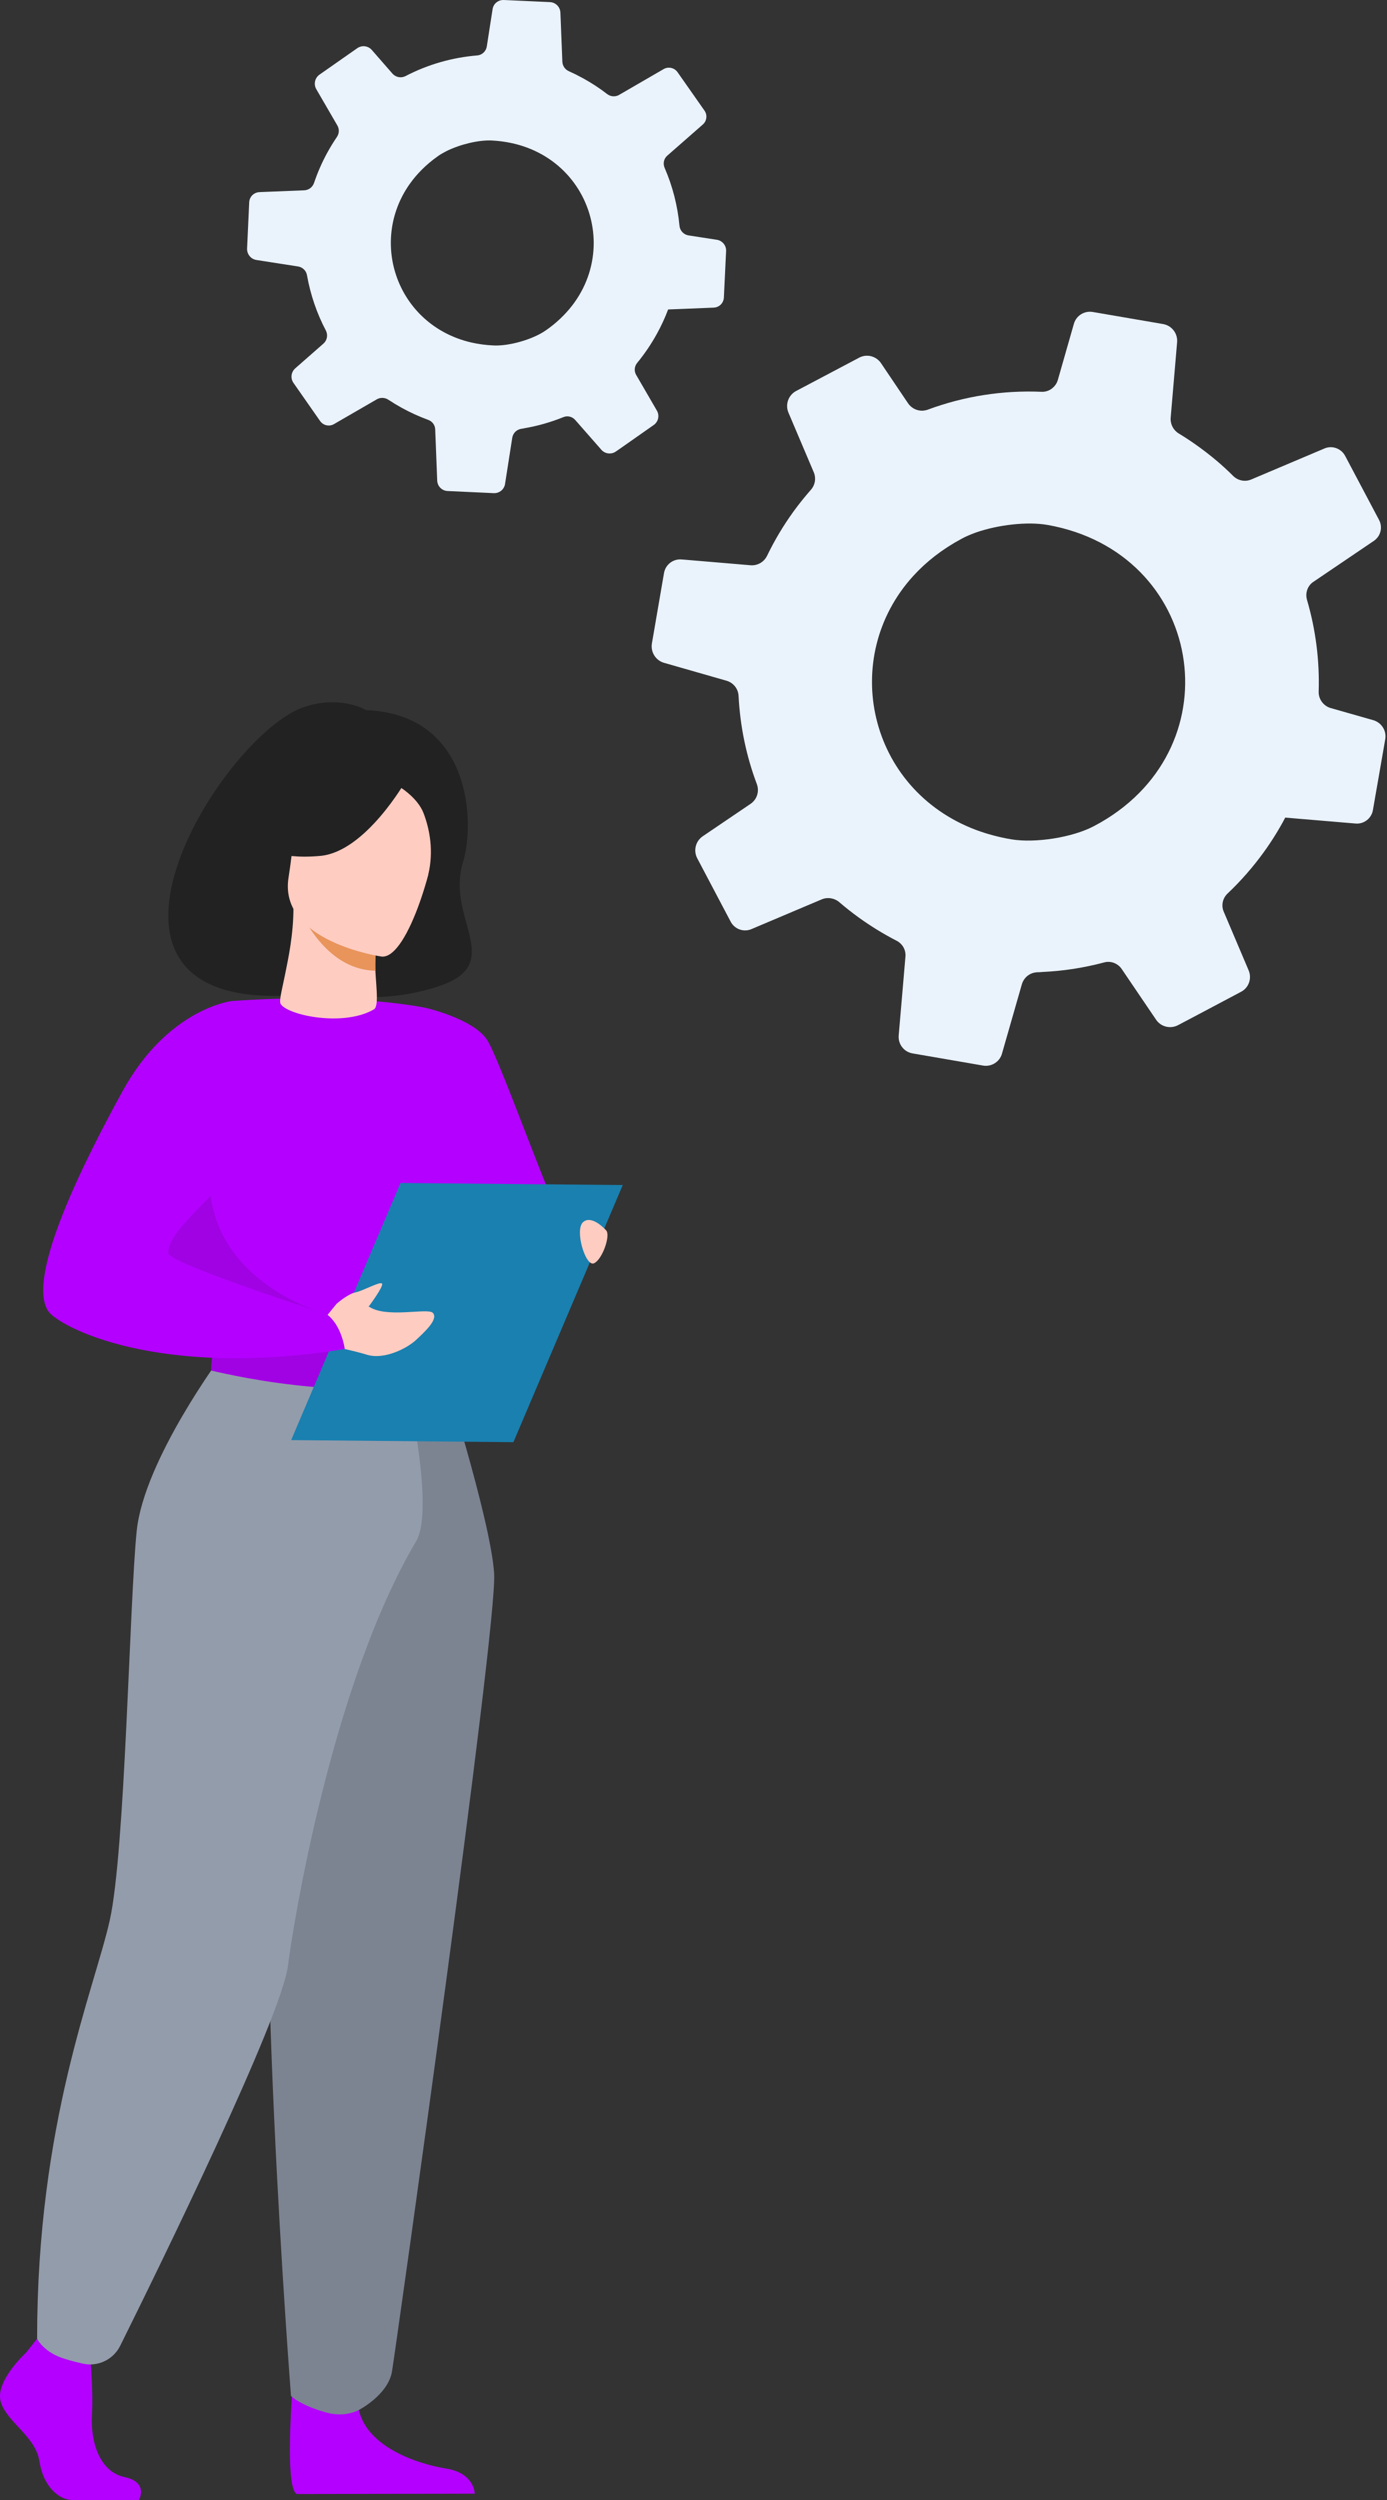 <svg xmlns="http://www.w3.org/2000/svg" width="247" height="445" viewBox="0 0 247 445"><rect x="0" y="0" width="247" height="445" fill="#333333" stroke="none"/><g fill="none" fill-rule="evenodd"><g fill="#EAF3FC" transform="translate(44)"><path d="M28.94,32.78 C30.224,30.96 31.887,29.283 33.956,27.818 C34.391,27.502 34.915,27.202 35.477,26.913 C37.92,25.697 41.227,24.892 43.601,25.01 C61.759,25.948 68.23,47.505 53.912,58.294 C53.675,58.468 53.437,58.642 53.191,58.812 C50.908,60.41 46.732,61.608 43.952,61.495 C42.495,61.434 41.11,61.238 39.807,60.935 C26.789,57.838 21.634,43.156 28.94,32.78 M53.947,0.376 L45.895,0.009 L45.703,0.002 C44.723,-0.037 43.871,0.66 43.722,1.623 L42.689,8.274 C42.672,8.384 42.647,8.49 42.613,8.591 C42.367,9.295 41.732,9.817 40.974,9.868 C36.515,10.236 32.183,11.48 28.216,13.545 C28.051,13.628 27.878,13.685 27.706,13.721 C27.047,13.849 26.347,13.616 25.889,13.103 L22.195,8.872 C21.704,8.319 20.94,8.106 20.254,8.284 C20.046,8.344 19.834,8.434 19.64,8.567 L12.897,13.286 C12.067,13.864 11.813,14.999 12.33,15.881 L16.082,22.344 C16.45,22.982 16.419,23.771 15.998,24.377 C15.404,25.259 14.844,26.16 14.324,27.105 C13.349,28.877 12.557,30.695 11.933,32.541 L11.929,32.549 C11.668,33.32 10.977,33.844 10.165,33.876 L2.582,34.181 L2.201,34.201 C1.226,34.231 0.423,35.019 0.379,36.008 L0.002,44.239 C-0.038,45.241 0.675,46.123 1.668,46.277 L9.07,47.429 C9.894,47.556 10.543,48.196 10.674,49.008 C11.282,52.435 12.408,55.755 14.033,58.837 C14.438,59.626 14.26,60.584 13.587,61.172 L8.582,65.562 C7.821,66.233 7.696,67.351 8.271,68.168 L13.005,74.942 C13.568,75.741 14.648,75.975 15.482,75.487 L23.085,71.088 C23.727,70.712 24.529,70.739 25.153,71.148 C25.919,71.656 26.712,72.135 27.531,72.586 C29.078,73.437 30.655,74.152 32.251,74.735 C32.979,74.994 33.482,75.663 33.503,76.437 L33.859,85.55 C33.906,86.555 34.698,87.351 35.696,87.399 L43.956,87.782 C44.83,87.816 45.621,87.249 45.875,86.431 C45.9,86.346 45.929,86.254 45.937,86.16 L47.219,77.947 C47.335,77.184 47.884,76.56 48.631,76.371 C48.695,76.353 48.76,76.334 48.829,76.328 C49.031,76.298 49.22,76.271 49.422,76.219 C51.778,75.816 54.093,75.151 56.319,74.252 C57.057,73.939 57.919,74.152 58.451,74.771 L63.09,80.055 C63.744,80.807 64.87,80.936 65.687,80.362 L67.189,79.315 L72.418,75.647 C73.243,75.077 73.483,73.967 72.983,73.094 L69.287,66.728 C68.887,66.05 68.971,65.203 69.469,64.595 C70.778,63.007 71.969,61.256 73.004,59.375 C73.772,57.979 74.434,56.536 74.983,55.084 L76.573,55.022 L83.1,54.757 C83.908,54.733 84.6,54.188 84.825,53.441 C84.878,53.285 84.902,53.124 84.909,52.953 L85.306,44.668 C85.344,43.687 84.634,42.84 83.675,42.682 L78.616,41.903 C77.763,41.772 77.086,41.062 77.004,40.201 C76.67,36.631 75.778,33.145 74.36,29.883 C74.023,29.11 74.215,28.225 74.842,27.698 L81.17,22.152 C81.874,21.526 82.004,20.476 81.463,19.699 L76.666,12.859 C76.1,12.047 75.012,11.808 74.173,12.304 L66.265,16.884 C65.587,17.284 64.74,17.221 64.114,16.735 C62.78,15.697 61.335,14.76 59.797,13.915 C58.969,13.459 58.131,13.042 57.283,12.663 C56.62,12.364 56.18,11.719 56.145,10.992 L55.799,2.254 C55.758,1.241 54.961,0.432 53.947,0.376"/><path d="M46.572,47.043 C48.888,44.501 51.757,42.25 55.207,40.403 C55.934,40.002 56.794,39.643 57.711,39.307 C61.687,37.914 66.907,37.314 70.521,37.95 C98.159,42.868 103.939,77.133 79.936,90.917 C79.54,91.138 79.142,91.36 78.733,91.573 C74.929,93.582 68.302,94.618 64.065,93.912 C61.843,93.538 59.76,92.974 57.821,92.26 C38.472,85.019 33.389,61.538 46.572,47.043 M91.094,2.194 L78.829,0.089 L78.536,0.041 C77.041,-0.207 75.604,0.698 75.191,2.146 L72.333,12.137 C72.286,12.302 72.226,12.459 72.155,12.608 C71.644,13.638 70.571,14.316 69.4,14.249 C62.498,13.958 55.623,15.033 49.15,17.436 C48.881,17.532 48.605,17.586 48.334,17.608 C47.301,17.678 46.274,17.188 45.67,16.314 L40.822,9.123 C40.176,8.182 39.045,7.708 37.96,7.849 C37.631,7.902 37.288,7.999 36.967,8.166 L25.731,14.103 C24.349,14.83 23.743,16.519 24.364,17.97 L28.874,28.59 C29.315,29.638 29.117,30.84 28.355,31.689 C27.276,32.927 26.245,34.199 25.268,35.546 C23.435,38.075 21.872,40.708 20.564,43.416 L20.555,43.428 C20.008,44.559 18.849,45.229 17.597,45.123 L5.922,44.137 L5.336,44.093 C3.836,43.952 2.454,45.006 2.198,46.513 L0.041,59.05 C-0.211,60.577 0.712,62.065 2.204,62.492 L13.323,65.676 C14.56,66.028 15.432,67.133 15.477,68.402 C15.752,73.769 16.84,79.07 18.74,84.104 C19.208,85.39 18.751,86.824 17.609,87.596 L9.099,93.362 C7.805,94.243 7.399,95.932 8.122,97.294 L14.077,108.58 C14.786,109.912 16.395,110.478 17.767,109.89 L30.257,104.607 C31.313,104.154 32.536,104.35 33.415,105.095 C34.49,106.021 35.612,106.907 36.781,107.755 C38.988,109.354 41.268,110.752 43.6,111.952 C44.666,112.489 45.309,113.609 45.193,114.799 L43.991,128.829 C43.869,130.378 44.931,131.748 46.45,132.012 L59.032,134.183 C60.364,134.403 61.684,133.686 62.23,132.481 C62.285,132.356 62.347,132.22 62.377,132.078 L65.916,119.743 C66.239,118.594 67.201,117.745 68.38,117.599 C68.482,117.583 68.586,117.566 68.692,117.57 C69.007,117.562 69.301,117.558 69.622,117.517 C73.308,117.351 76.982,116.776 80.564,115.825 C81.755,115.488 83.036,115.979 83.731,117.029 L89.826,126.014 C90.683,127.291 92.384,127.705 93.745,126.982 L96.246,125.665 L104.961,121.048 C106.334,120.334 106.914,118.68 106.316,117.246 L101.874,106.785 C101.391,105.669 101.682,104.389 102.561,103.553 C104.871,101.37 107.033,98.916 108.978,96.233 C110.422,94.241 111.714,92.157 112.832,90.039 L115.281,90.249 L125.33,91.094 C126.572,91.212 127.736,90.51 128.225,89.409 C128.337,89.18 128.404,88.938 128.446,88.678 L130.643,76.06 C130.89,74.566 129.965,73.131 128.526,72.706 L120.925,70.543 C119.643,70.178 118.742,68.961 118.782,67.626 C118.955,62.092 118.255,56.582 116.709,51.312 C116.341,50.063 116.805,48.744 117.867,48.058 L128.624,40.774 C129.822,39.95 130.224,38.367 129.542,37.073 L123.506,25.674 C122.794,24.321 121.173,23.746 119.792,24.346 L106.799,29.846 C105.684,30.329 104.398,30.07 103.533,29.206 C101.688,27.359 99.654,25.648 97.459,24.057 C96.279,23.201 95.075,22.401 93.849,21.658 C92.891,21.072 92.34,20 92.425,18.879 L93.571,5.428 C93.702,3.867 92.637,2.476 91.094,2.194" transform="translate(72.05 55.49)"/></g><g transform="matrix(-1 0 0 1 110.903 125)"><path fill="#222" d="M56.713,0.833 C50.204,-1.328 45.699,1.399 45.699,1.399 C26.961,2.169 26.264,21.376 28.465,28.524 C31.554,38.563 20.623,46.479 32.746,50.541 C46.813,55.255 58.617,49.663 57.811,52.091 C102.296,55.596 71.514,5.748 56.713,0.833"/><path fill="#B401FF" d="M37.277 94.25C37.277 94.25 35.497 97.775 32.267 101.826 28.375 106.701 7.944 95.129 9.705 94.25 11.465 93.369 21.731 63.794 24.174 60.077 26.621 56.36 34.951 54.43 34.951 54.43L37.277 94.25ZM106.222 293.728C106.222 293.728 111.861 298.874 110.76 302.531 109.66 306.187 104.571 308.625 103.884 313.094 103.196 317.562 100.445 320 97.97 320L86.167 320C86.167 320 84.345 316.855 88.746 315.908 93.147 314.959 94.806 309.708 94.531 304.833 94.256 299.957 94.944 293.457 94.944 293.457L104.296 291.29 106.222 293.728ZM58.495 295.913C58.495 295.913 60.523 317.713 58.048 318.932L26.366 318.867C26.366 318.867 26.366 315.211 31.455 314.398 36.543 313.585 45.483 310.606 46.996 303.971 48.509 297.335 58.495 295.913 58.495 295.913"/><path fill="#B401FF" d="M82.866,79.545 C82.866,79.545 83.338,86.201 82.866,94.189 C82.552,99.483 77.197,106.575 76.437,108.329 C74.53,112.729 72.38,113.445 72.38,113.445 L55.745,117.522 L49.896,118.954 L31.452,113.445 C31.452,113.445 23.051,89.996 26.424,76.797 C29.797,63.597 34.952,54.43 34.952,54.43 C34.952,54.43 47.486,51.612 69.599,53.181 L82.866,79.545 Z"/><path fill="#A102E4" d="M84.45,94.374 C84.137,99.668 77.197,106.575 76.437,108.329 C74.53,112.729 72.38,113.445 72.38,113.445 L55.745,117.522 L52.742,108.914 C52.742,108.914 77.048,102.529 73.138,80.033 L84.45,94.374 Z"/><path fill="#7C8492" d="M32.625,117.004 C32.625,117.004 23.491,145.435 22.904,155.115 C22.318,164.795 40.365,292.626 41.09,297.086 C41.775,301.29 46.996,303.97 46.996,303.97 C46.996,303.97 49.397,305.387 52.824,304.419 C57.578,303.077 59.081,301.469 59.081,301.469 C59.081,301.469 66.191,210.301 61.792,177.734 C57.392,145.167 57.339,117.004 57.339,117.004 L32.625,117.004 Z"/><path fill="#939CAB" d="M71.324,116.156 C71.324,116.156 85.258,134.851 86.556,147.489 C87.855,160.126 88.594,204.516 91.362,216.836 C94.129,229.156 104.296,252.865 104.296,291.29 C104.296,291.29 103.24,293.493 99.977,294.666 C98.933,295.041 97.535,295.405 96.177,295.716 C93.486,296.333 90.725,295.018 89.497,292.545 C82.623,278.705 60.727,234.068 59.604,224.802 C58.81,218.244 51.896,174.846 36.815,149.38 C33.195,143.266 39.038,118.954 39.038,118.954 L71.324,116.156 Z"/><path fill="#A102E4" d="M31.166,112.615 C31.166,112.615 34.833,115.516 42.117,115.663 C50.818,115.837 72.379,113.444 72.379,113.444 C72.379,113.444 73.337,116.121 73.298,118.947 C73.298,118.947 46.965,125.589 31.708,119.917 C31.708,119.917 29.74,116.215 31.166,112.615"/><path fill="#FFF" d="M40.03,115.489 C38.566,115.489 37.375,116.915 37.375,118.667 C37.375,120.419 38.566,121.845 40.03,121.845 C41.493,121.845 42.684,120.419 42.684,118.667 C42.684,116.915 41.493,115.489 40.03,115.489 M40.03,123.161 C37.841,123.161 36.059,121.145 36.059,118.667 C36.059,116.189 37.841,114.173 40.03,114.173 C42.219,114.173 44,116.189 44,118.667 C44,121.145 42.219,123.161 40.03,123.161"/><polygon fill="#1980B0" points="59.053 131.335 19.476 131.705 0 85.936 39.578 85.566"/><path fill="#FECCC1" d="M53.877 110.652 50.976 107.087C50.976 107.087 49.013 105.336 47.588 105.038 46.164 104.74 43.156 103.006 42.864 103.494 42.572 103.983 45.175 107.471 45.175 107.471L45.307 107.49C42.319 109.737 34.775 107.753 33.844 108.67 32.715 109.781 35.398 112.183 36.837 113.532 38.276 114.881 42.39 117.13 45.599 116.131 47.944 115.401 51.635 114.659 51.635 114.659L53.877 110.652ZM2.977 93.987C2.977 93.987 5.464 91.161 7.048 92.517 8.63 93.874 6.633 100.544 5.125 99.866 3.618 99.188 2.11 94.816 2.977 93.987"/><path fill="#B401FF" d="M69.599,53.181 C69.599,53.181 80.929,54.43 89.06,69.203 C95.472,80.853 106.433,102.33 102.297,108.396 C100.481,111.059 83.076,120.536 49.505,115.119 C49.505,115.119 50.033,110.879 52.742,108.914 C52.742,108.914 80.993,99.844 80.945,98.039 C80.853,94.626 77.128,91.677 61.346,75.891 C57.056,71.599 69.599,53.181 69.599,53.181"/><path fill="#FECCC1" d="M60.88,53.78 C61.269,53.257 60.768,51.593 60.146,48.493 C59.582,45.685 58.626,41.342 58.646,36.456 L57.811,36.596 L43.769,38.958 C43.769,38.958 44.089,42.713 44.098,46.25 C44.098,46.279 44.098,46.309 44.098,46.338 C44.115,49.41 43.269,54.052 44.306,54.659 C49.626,57.777 59.382,55.79 60.88,53.78"/><path fill="#E8945B" d="M43.769,38.959 C43.769,38.959 44.048,44.253 44.058,47.79 C51.916,47.602 56.109,39.972 57.811,36.596 L43.769,38.959 Z"/><path fill="#FECCC1" d="M42.921,45.273 C42.921,45.273 61.329,42.651 59.52,31.212 C57.711,19.773 58.868,11.731 47.038,12.922 C35.209,14.112 33.621,18.837 33.297,22.802 C32.972,26.767 38.086,45.66 42.921,45.273"/><path fill="#222" d="M38.632,13.974 C38.632,13.974 45.796,26.59 53.827,27.345 C61.858,28.1 64.875,25.5 64.875,25.5 C64.875,25.5 58.209,21.741 55.674,13.731 C55.674,13.731 41.407,6.984 38.632,13.974"/><path fill="#222" d="M40.051,14.864 C40.051,14.864 36.546,16.852 35.445,19.815 C34.368,22.713 33.651,26.437 34.635,30.71 C34.635,30.71 29.395,22.193 32.83,16.356 C36.471,10.167 40.051,14.864 40.051,14.864"/></g></g></svg>